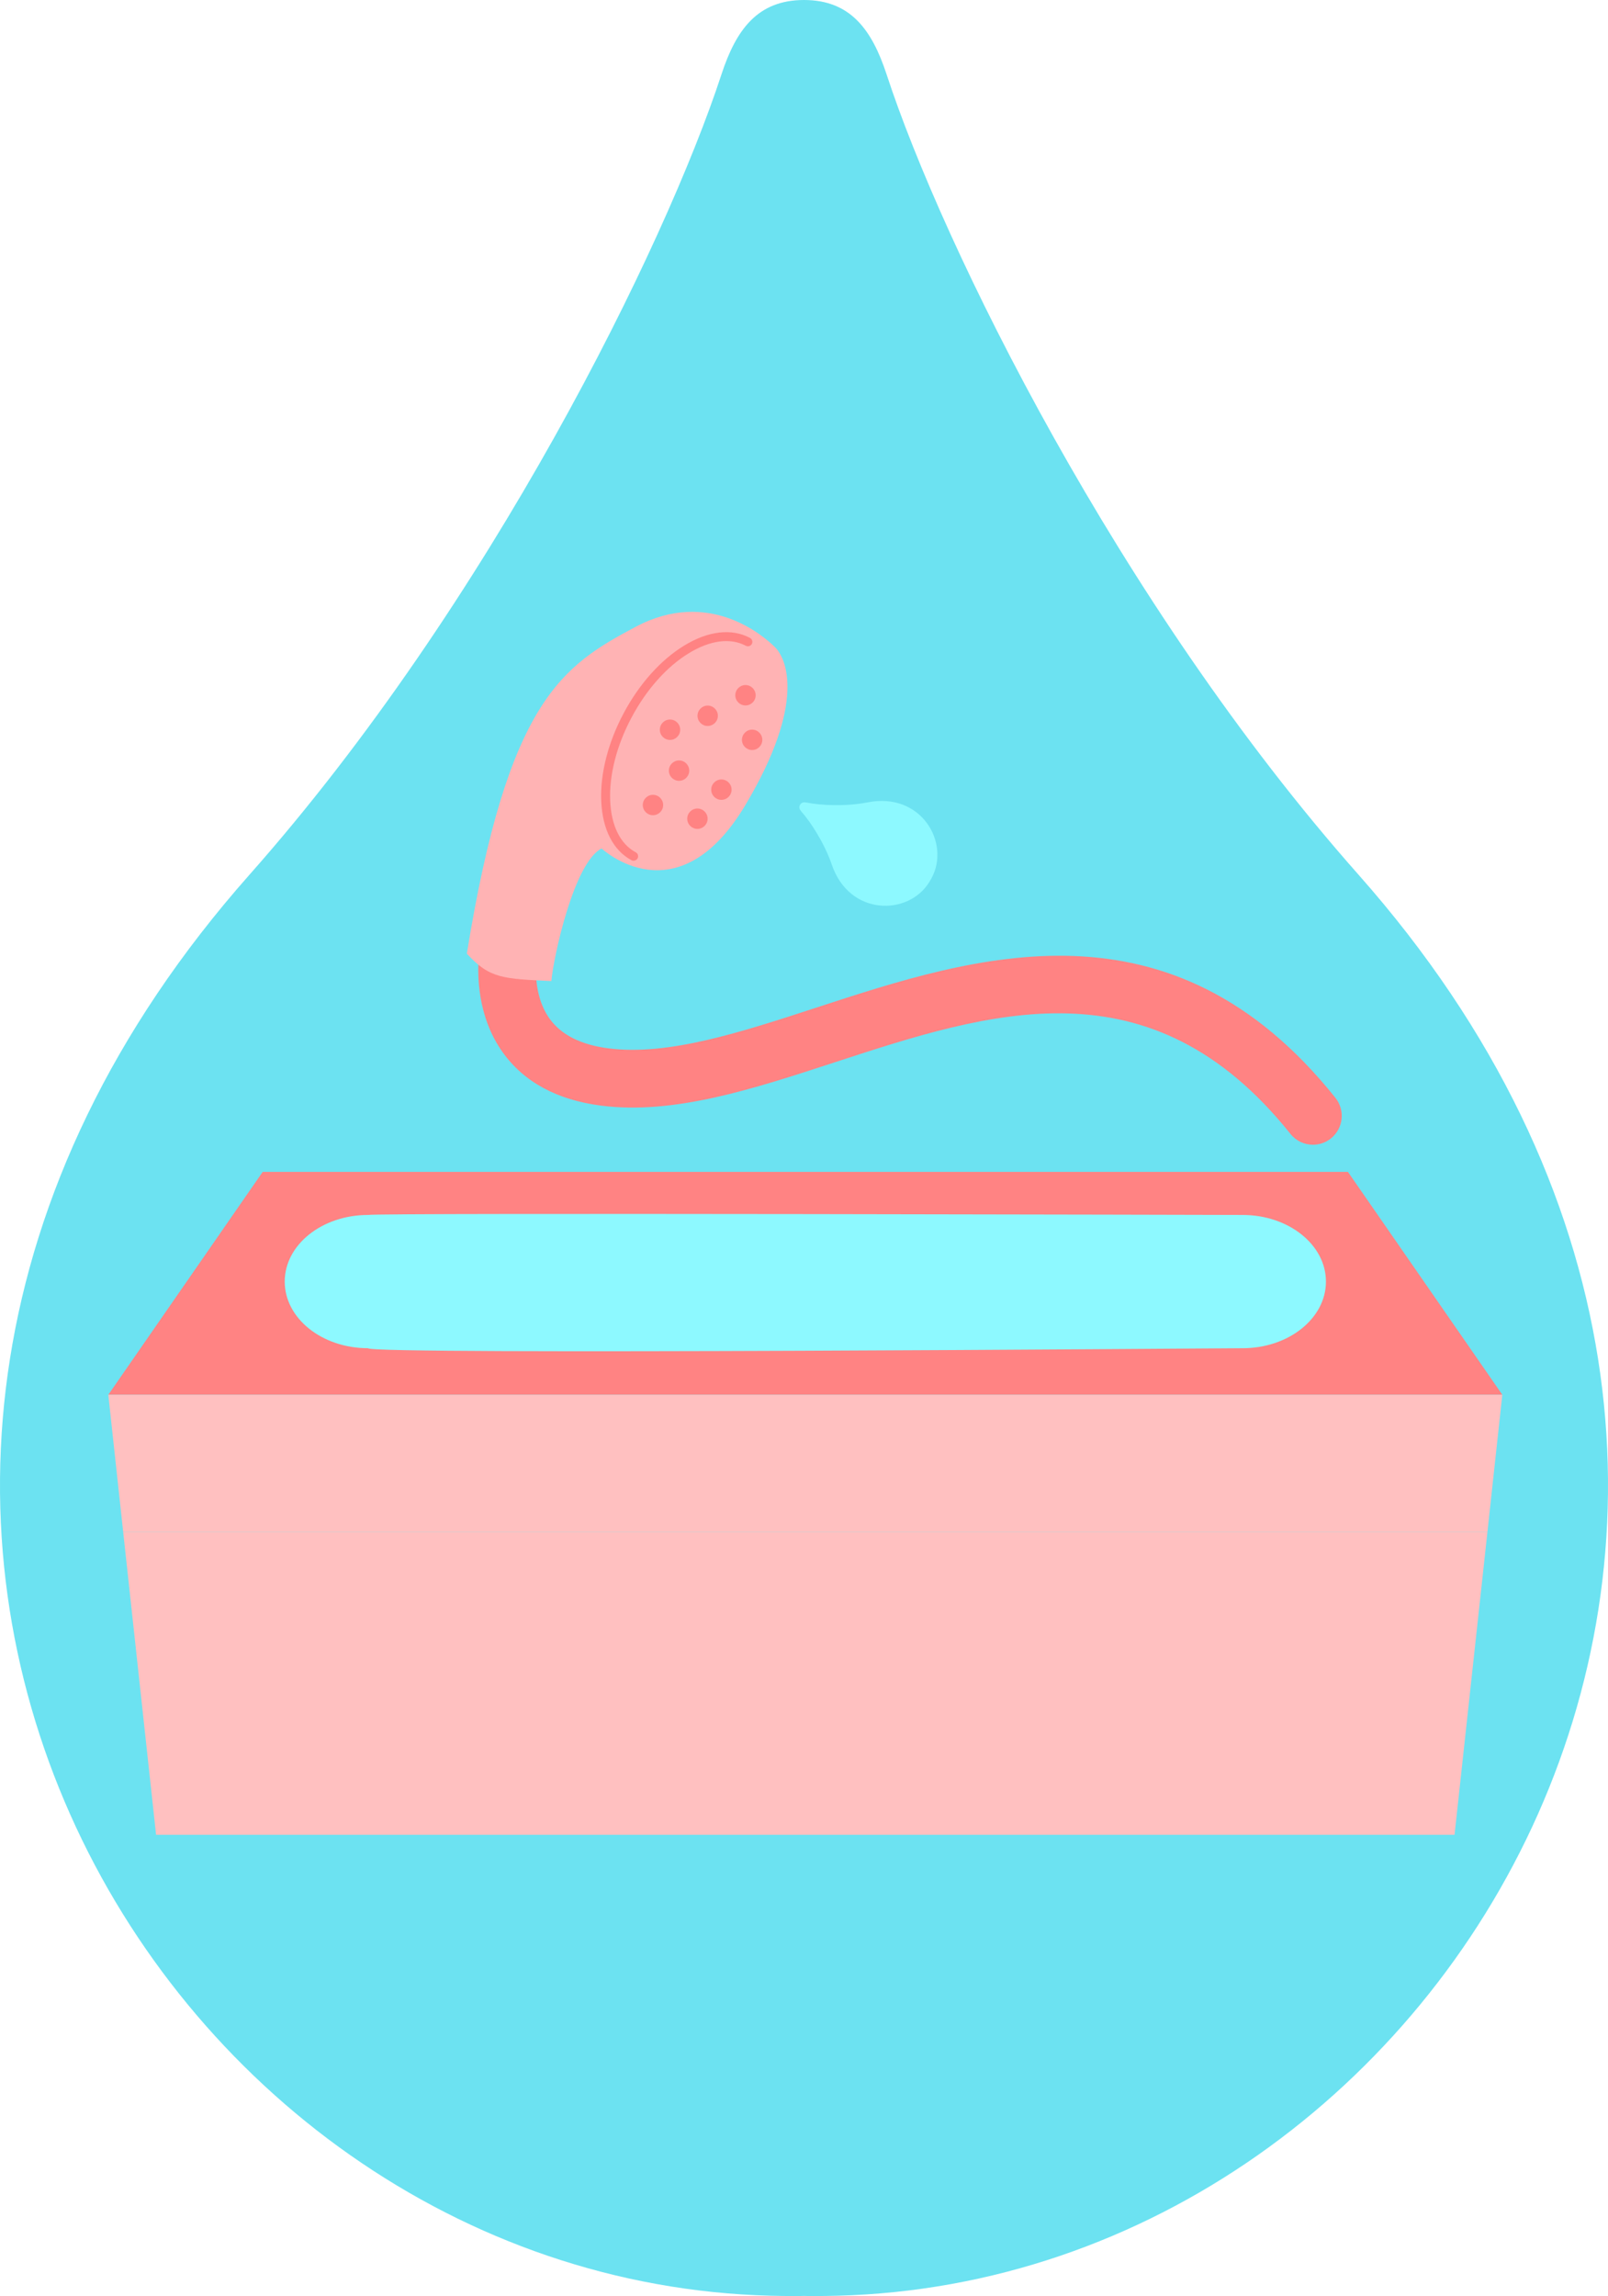 <svg width="213" height="304" viewBox="0 0 213 304" fill="none" xmlns="http://www.w3.org/2000/svg">
<g clip-path="url(#clip0_2128_189)">
<path d="M102.107 303.959C103.127 303.983 104.155 304 105.192 304C105.636 304 106.072 304 106.5 303.983C106.936 304 107.364 304 107.816 304C108.852 304 109.872 303.983 110.892 303.959C192.912 301.879 253.397 198.716 179.948 115.808C148.18 79.954 124.86 32.52 117.44 9.847C115.507 3.97 112.669 0 106.5 0C100.33 0 97.493 3.97 95.568 9.847C88.14 32.52 64.82 79.954 33.051 115.808C-40.397 198.716 20.096 301.879 102.107 303.959Z" fill="#6CE2F1"/>
</g>
<path d="M178.55 155.158H34.797L14.347 184.668H199L178.55 155.158Z" fill="#FF8383"/>
<path d="M199 184.668H14.347L16.317 202.826H197.03L199 184.668Z" fill="#FFC0C0"/>
<path d="M16.317 202.827L20.674 242.927H192.673L197.03 202.827H16.317Z" fill="#FFC0C0"/>
<path d="M164.597 160.862C164.597 160.862 49.659 160.557 48.756 160.862C42.66 160.862 37.715 164.81 37.715 169.684C37.715 174.559 42.66 178.506 48.756 178.506C48.756 179.416 162.48 178.506 164.597 178.506C170.693 178.506 175.638 174.559 175.638 169.684C175.638 164.81 170.693 160.862 164.597 160.862Z" fill="#8DF9FF"/>
<path d="M173.922 151.566C172.798 151.566 171.692 151.074 170.936 150.131C152.422 126.98 131.17 133.922 110.619 140.637C99.652 144.223 89.294 147.607 79.67 146.392C73.783 145.647 69.364 143.246 66.541 139.259C61.947 132.775 63.64 124.586 63.714 124.241C64.159 122.179 66.186 120.864 68.252 121.31C70.306 121.75 71.616 123.772 71.187 125.834C71.159 125.975 70.165 131.199 72.801 134.876C74.342 137.022 76.972 138.344 80.63 138.807C88.543 139.812 98.117 136.683 108.248 133.374C129.11 126.557 155.08 118.068 176.896 145.359C178.211 147.008 177.946 149.408 176.298 150.73C175.592 151.295 174.751 151.566 173.916 151.566H173.922Z" fill="#FF8383"/>
<path d="M79.682 112.335C79.682 112.335 89.701 121.739 98.737 106.585C106.792 93.081 104.184 87.213 102.672 85.705C101.159 84.197 93.9 77.838 84.22 82.983C74.54 88.128 67.281 92.669 61.84 126.263C64.865 129.59 66.677 129.59 73.032 129.895C73.337 126.568 76.058 114.159 79.687 112.341L79.682 112.335Z" fill="#FFB3B4"/>
<path d="M83.932 113.962C83.836 113.962 83.746 113.939 83.655 113.894C81.228 112.601 79.806 109.827 79.642 106.083C79.484 102.457 80.54 98.317 82.611 94.431C84.683 90.545 87.528 87.366 90.626 85.479C93.821 83.525 96.92 83.169 99.347 84.463C99.635 84.615 99.742 84.977 99.59 85.259C99.437 85.547 99.076 85.654 98.794 85.502C96.751 84.412 94.069 84.762 91.247 86.484C88.323 88.269 85.631 91.285 83.661 94.99C81.685 98.69 80.681 102.609 80.828 106.032C80.969 109.342 82.171 111.759 84.214 112.849C84.502 113.002 84.609 113.357 84.457 113.645C84.35 113.843 84.146 113.956 83.938 113.956L83.932 113.962Z" fill="#FF8383"/>
<path d="M91.298 102.033C91.298 102.779 90.694 103.383 89.949 103.383C89.204 103.383 88.6 102.779 88.6 102.033C88.6 101.288 89.204 100.683 89.949 100.683C90.694 100.683 91.298 101.288 91.298 102.033Z" fill="#FF8383"/>
<path d="M100.978 97.955C100.978 98.701 100.374 99.305 99.629 99.305C98.884 99.305 98.28 98.701 98.28 97.955C98.28 97.21 98.884 96.606 99.629 96.606C100.374 96.606 100.978 97.21 100.978 97.955Z" fill="#FF8383"/>
<path d="M100.098 92.053C100.098 92.799 99.494 93.403 98.749 93.403C98.004 93.403 97.4 92.799 97.4 92.053C97.4 91.308 98.004 90.703 98.749 90.703C99.494 90.703 100.098 91.308 100.098 92.053Z" fill="#FF8383"/>
<path d="M95.091 94.77C95.091 95.516 94.487 96.12 93.742 96.12C92.997 96.12 92.393 95.516 92.393 94.77C92.393 94.025 92.997 93.42 93.742 93.42C94.487 93.42 95.091 94.025 95.091 94.77Z" fill="#FF8383"/>
<path d="M90.101 96.617C90.101 97.362 89.497 97.967 88.752 97.967C88.007 97.967 87.403 97.362 87.403 96.617C87.403 95.871 88.007 95.267 88.752 95.267C89.497 95.267 90.101 95.871 90.101 96.617Z" fill="#FF8383"/>
<path d="M96.909 104.552C96.909 105.298 96.305 105.902 95.559 105.902C94.814 105.902 94.21 105.298 94.21 104.552C94.21 103.807 94.814 103.202 95.559 103.202C96.305 103.202 96.909 103.807 96.909 104.552Z" fill="#FF8383"/>
<path d="M92.382 109.748C93.127 109.748 93.731 109.144 93.731 108.398C93.731 107.653 93.127 107.049 92.382 107.049C91.637 107.049 91.033 107.653 91.033 108.398C91.033 109.144 91.637 109.748 92.382 109.748Z" fill="#FF8383"/>
<path d="M87.844 106.585C87.844 107.331 87.24 107.935 86.495 107.935C85.749 107.935 85.145 107.331 85.145 106.585C85.145 105.84 85.749 105.236 86.495 105.236C87.24 105.236 87.844 105.84 87.844 106.585Z" fill="#FF8383"/>
<g clip-path="url(#clip1_2128_189)">
<path d="M123.108 116.768C123.142 116.711 123.177 116.654 123.21 116.596C123.225 116.571 123.239 116.547 123.252 116.522C123.267 116.498 123.281 116.474 123.295 116.449C123.329 116.391 123.361 116.333 123.393 116.275C125.933 111.605 122.032 104.83 114.941 106.233C111.874 106.84 108.423 106.593 106.894 106.266C106.497 106.182 106.18 106.211 105.98 106.557C105.78 106.903 105.914 107.193 106.185 107.493C107.233 108.653 109.172 111.517 110.179 114.474C112.509 121.312 120.331 121.3 123.108 116.768Z" fill="#8DF9FF"/>
</g>
<defs>
<clipPath id="clip0_2128_189">
<rect width="213" height="304" fill="white"/>
</clipPath>
<clipPath id="clip1_2128_189">
<rect width="13.8" height="19.941" fill="white" transform="matrix(0.5 -0.866 0.866 0.5 102.528 112.532)"/>
</clipPath>
</defs>
</svg>
